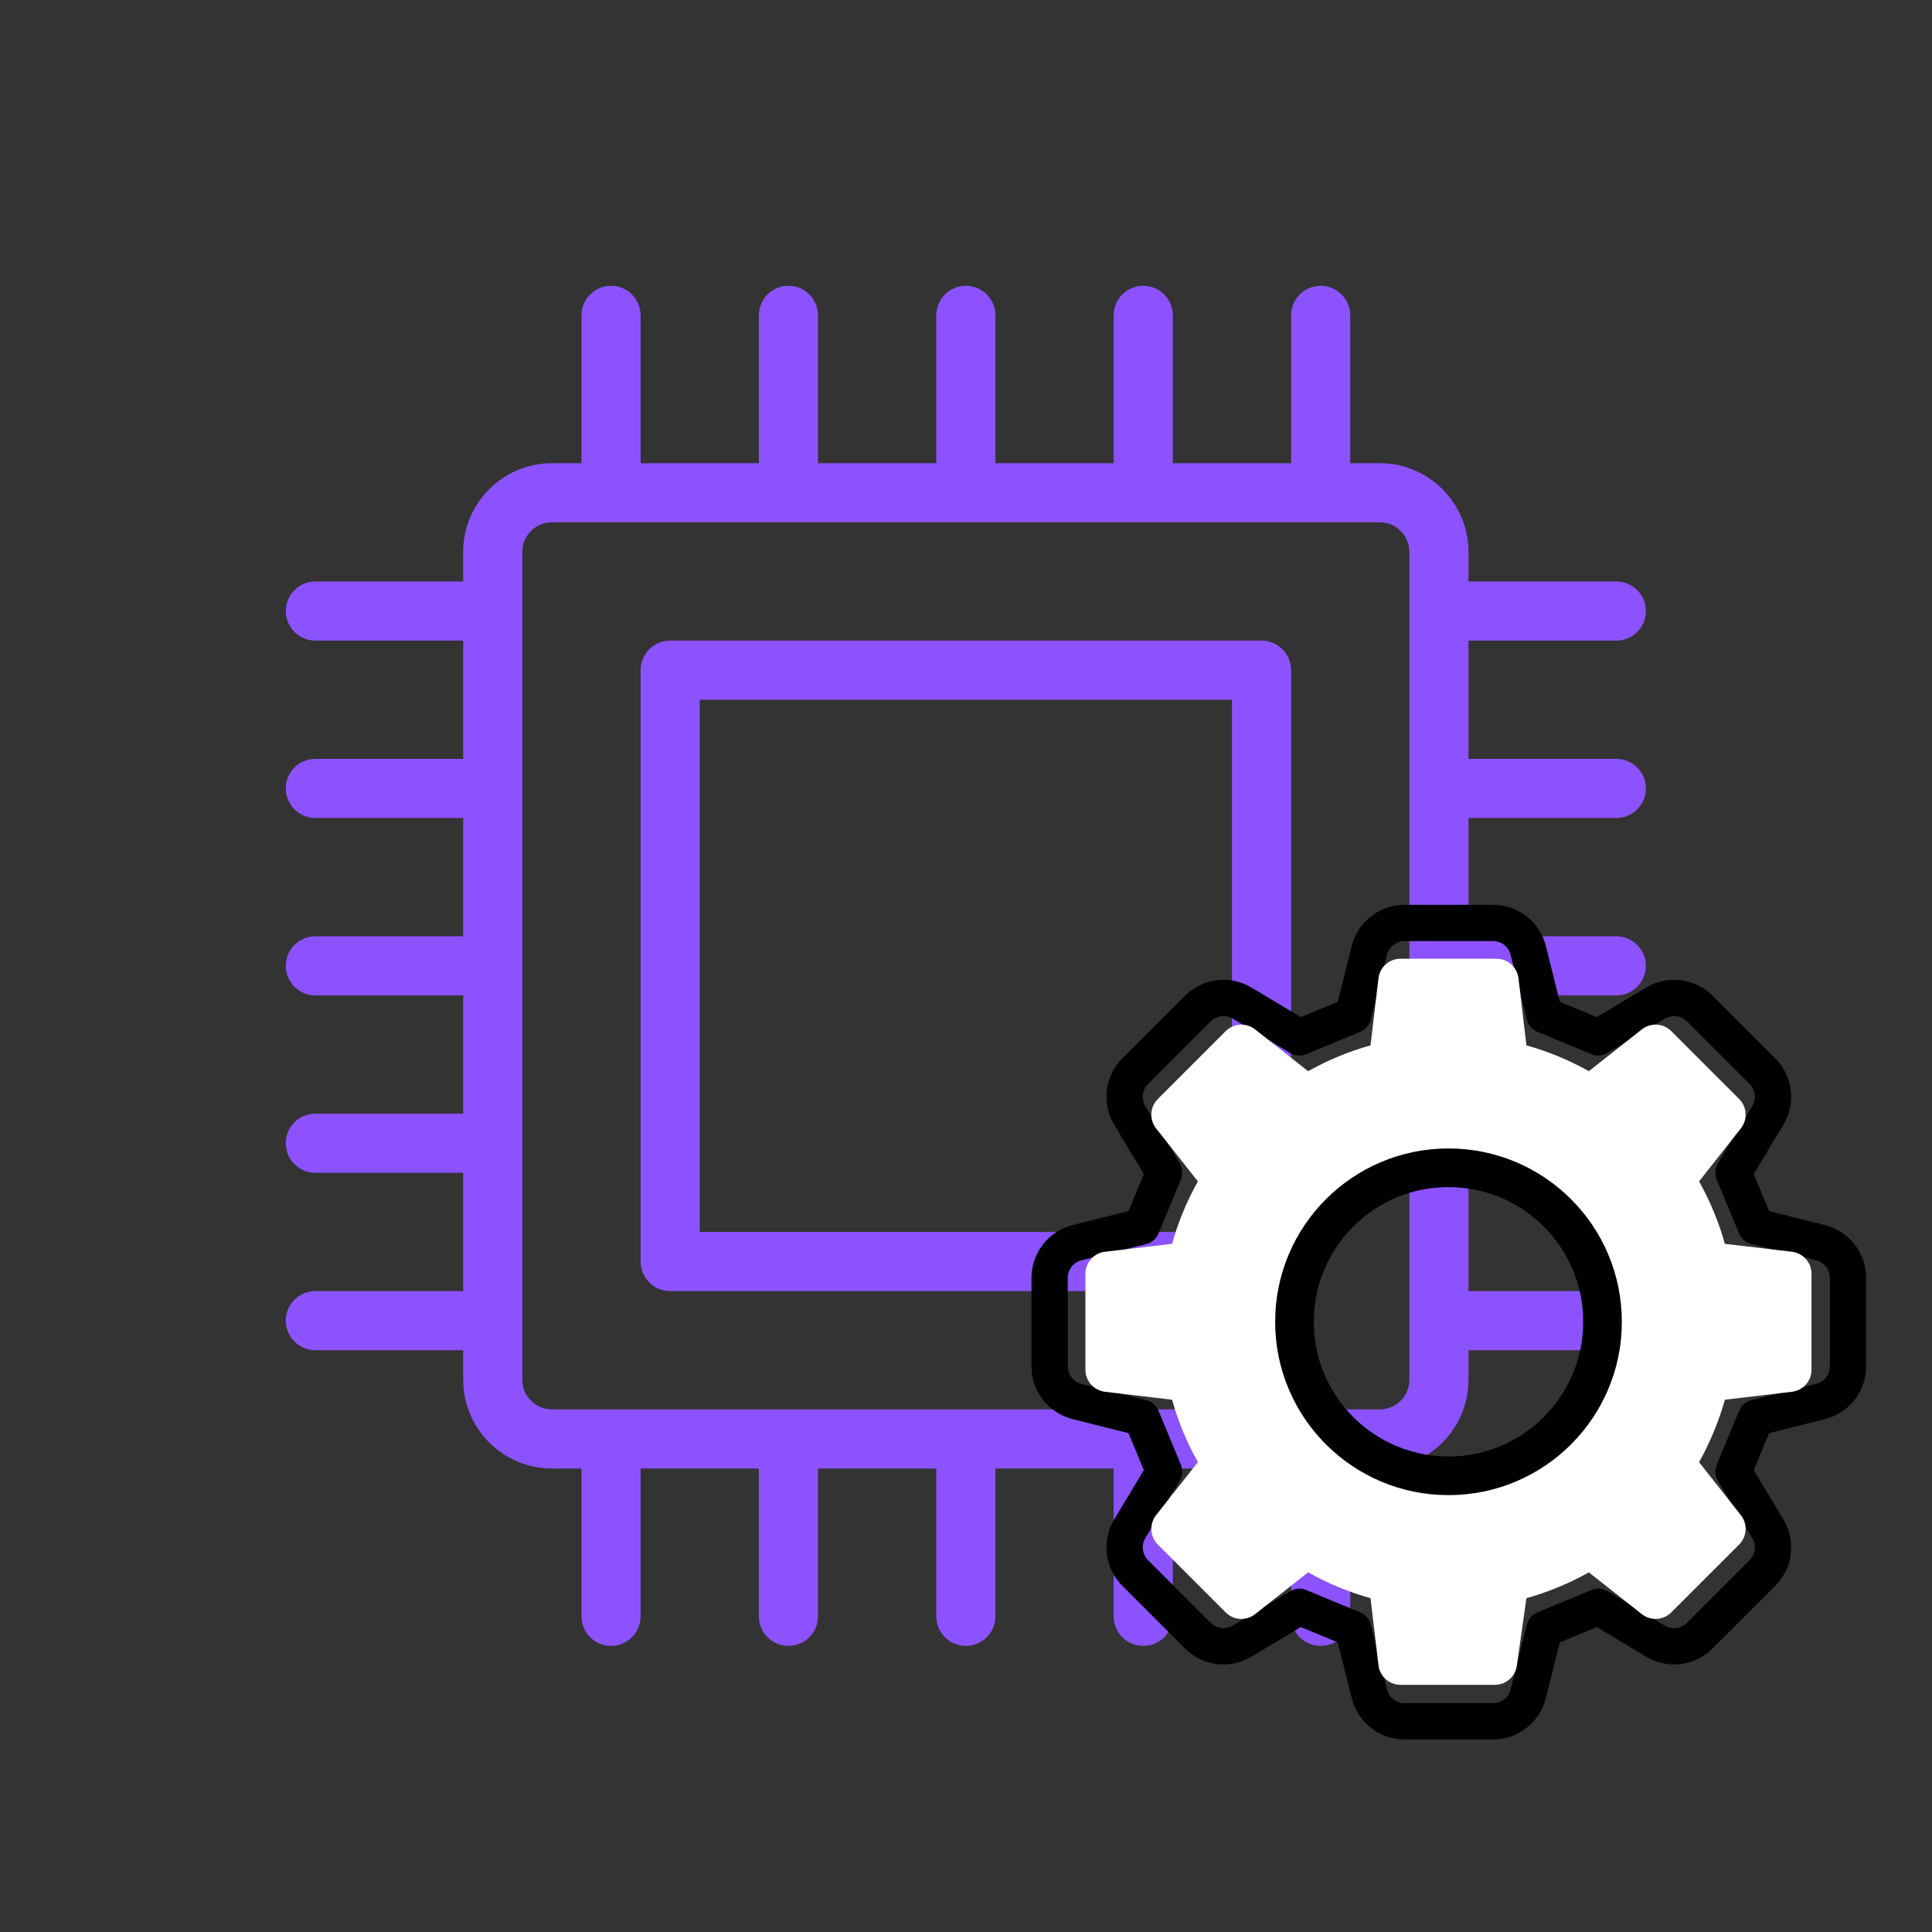 <svg xmlns="http://www.w3.org/2000/svg" xmlns:xlink="http://www.w3.org/1999/xlink" width="500" zoomAndPan="magnify" viewBox="0 0 375 375" height="500" preserveAspectRatio="xMidYMid meet" version="1.2"><rect x="0" y="0" width="375" height="375" fill="#333333" stroke="none"/><defs><clipPath id="24f4f2a757"><path d="M 55.469 55.469 L 319.469 55.469 L 319.469 319.469 L 55.469 319.469 Z M 55.469 55.469 "/></clipPath><clipPath id="52d197826f"><path d="M 200.211 175.621 L 362.211 175.621 L 362.211 337.621 L 200.211 337.621 Z M 200.211 175.621 "/></clipPath><clipPath id="04fb0969c9"><path d="M 210.676 186.086 L 351.676 186.086 L 351.676 327.086 L 210.676 327.086 Z M 210.676 186.086 "/></clipPath><clipPath id="9338ba8db2"><path d="M 247.508 222.914 L 314.797 222.914 L 314.797 290.203 L 247.508 290.203 Z M 247.508 222.914 "/></clipPath><clipPath id="cd691a60c7"><path d="M 281.152 222.914 C 262.57 222.914 247.508 237.977 247.508 256.559 C 247.508 275.141 262.57 290.203 281.152 290.203 C 299.734 290.203 314.797 275.141 314.797 256.559 C 314.797 237.977 299.734 222.914 281.152 222.914 Z M 281.152 222.914 "/></clipPath></defs><g id="b21220f8ca"><path style=" stroke:none;fill-rule:nonzero;fill:#8c52ff;fill-opacity:1;" d="M 244.863 124.34 L 130.078 124.34 C 126.91 124.34 124.34 126.91 124.34 130.078 L 124.34 244.863 C 124.34 248.035 126.91 250.602 130.078 250.602 L 244.863 250.602 C 248.035 250.602 250.602 248.035 250.602 244.863 L 250.602 130.078 C 250.602 126.91 248.035 124.34 244.863 124.34 Z M 239.121 239.121 L 135.816 239.121 L 135.816 135.816 L 239.121 135.816 Z M 239.121 239.121 "/><g clip-rule="nonzero" clip-path="url(#24f4f2a757)"><path style=" stroke:none;fill-rule:nonzero;fill:#8c52ff;fill-opacity:1;" d="M 313.73 158.773 C 316.906 158.773 319.469 156.203 319.469 153.035 C 319.469 149.867 316.906 147.297 313.73 147.297 L 285.035 147.297 L 285.035 124.34 L 313.73 124.34 C 316.906 124.34 319.469 121.77 319.469 118.602 C 319.469 115.434 316.906 112.863 313.73 112.863 L 285.035 112.863 L 285.035 107.121 C 285.035 97.629 277.309 89.906 267.816 89.906 L 262.078 89.906 L 262.078 61.211 C 262.078 58.043 259.512 55.469 256.34 55.469 C 253.164 55.469 250.602 58.043 250.602 61.211 L 250.602 89.906 L 227.645 89.906 L 227.645 61.211 C 227.645 58.043 225.078 55.469 221.906 55.469 C 218.73 55.469 216.164 58.043 216.164 61.211 L 216.164 89.906 L 193.211 89.906 L 193.211 61.211 C 193.211 58.043 190.637 55.469 187.469 55.469 C 184.301 55.469 181.73 58.043 181.73 61.211 L 181.73 89.906 L 158.773 89.906 L 158.773 61.211 C 158.773 58.043 156.203 55.469 153.035 55.469 C 149.867 55.469 147.297 58.043 147.297 61.211 L 147.297 89.906 L 124.34 89.906 L 124.34 61.211 C 124.34 58.043 121.77 55.469 118.602 55.469 C 115.434 55.469 112.863 58.043 112.863 61.211 L 112.863 89.906 L 107.121 89.906 C 97.629 89.906 89.906 97.629 89.906 107.121 L 89.906 112.863 L 61.211 112.863 C 58.043 112.863 55.469 115.434 55.469 118.602 C 55.469 121.77 58.043 124.34 61.211 124.34 L 89.906 124.34 L 89.906 147.297 L 61.211 147.297 C 58.043 147.297 55.469 149.867 55.469 153.035 C 55.469 156.203 58.043 158.773 61.211 158.773 L 89.906 158.773 L 89.906 181.73 L 61.211 181.73 C 58.043 181.73 55.469 184.301 55.469 187.469 C 55.469 190.637 58.043 193.211 61.211 193.211 L 89.906 193.211 L 89.906 216.164 L 61.211 216.164 C 58.043 216.164 55.469 218.73 55.469 221.906 C 55.469 225.078 58.043 227.645 61.211 227.645 L 89.906 227.645 L 89.906 250.602 L 61.211 250.602 C 58.043 250.602 55.469 253.164 55.469 256.34 C 55.469 259.512 58.043 262.078 61.211 262.078 L 89.906 262.078 L 89.906 267.816 C 89.906 277.309 97.629 285.035 107.121 285.035 L 112.863 285.035 L 112.863 313.73 C 112.863 316.906 115.434 319.469 118.602 319.469 C 121.77 319.469 124.34 316.906 124.34 313.73 L 124.34 285.035 L 147.297 285.035 L 147.297 313.73 C 147.297 316.906 149.867 319.469 153.035 319.469 C 156.203 319.469 158.773 316.906 158.773 313.73 L 158.773 285.035 L 181.73 285.035 L 181.73 313.73 C 181.73 316.906 184.301 319.469 187.469 319.469 C 190.637 319.469 193.211 316.906 193.211 313.73 L 193.211 285.035 L 216.164 285.035 L 216.164 313.73 C 216.164 316.906 218.73 319.469 221.906 319.469 C 225.078 319.469 227.645 316.906 227.645 313.73 L 227.645 285.035 L 250.602 285.035 L 250.602 313.73 C 250.602 316.906 253.164 319.469 256.34 319.469 C 259.512 319.469 262.078 316.906 262.078 313.73 L 262.078 285.035 L 267.816 285.035 C 277.309 285.035 285.035 277.309 285.035 267.816 L 285.035 262.078 L 313.73 262.078 C 316.906 262.078 319.469 259.512 319.469 256.34 C 319.469 253.164 316.906 250.602 313.73 250.602 L 285.035 250.602 L 285.035 227.645 L 313.73 227.645 C 316.906 227.645 319.469 225.078 319.469 221.906 C 319.469 218.73 316.906 216.164 313.73 216.164 L 285.035 216.164 L 285.035 193.211 L 313.73 193.211 C 316.906 193.211 319.469 190.637 319.469 187.469 C 319.469 184.301 316.906 181.73 313.73 181.73 L 285.035 181.73 L 285.035 158.773 Z M 273.559 267.816 C 273.559 270.984 270.984 273.559 267.816 273.559 L 107.121 273.559 C 103.961 273.559 101.383 270.984 101.383 267.816 L 101.383 107.121 C 101.383 103.961 103.961 101.383 107.121 101.383 L 267.816 101.383 C 270.984 101.383 273.559 103.961 273.559 107.121 Z M 273.559 267.816 "/></g><g clip-rule="nonzero" clip-path="url(#52d197826f)"><path style=" stroke:none;fill-rule:nonzero;fill:#000000;fill-opacity:1;" d="M 354.207 237.781 L 343.379 235.078 L 340.406 227.895 L 346.152 218.32 C 346.453 217.82 346.711 217.297 346.926 216.754 C 347.141 216.207 347.309 215.648 347.43 215.078 C 347.551 214.504 347.625 213.926 347.652 213.344 C 347.676 212.758 347.652 212.176 347.582 211.594 C 347.512 211.016 347.391 210.445 347.227 209.883 C 347.059 209.32 346.848 208.777 346.59 208.254 C 346.332 207.727 346.035 207.227 345.695 206.75 C 345.355 206.273 344.977 205.832 344.562 205.418 L 332.418 193.273 C 332.004 192.859 331.562 192.48 331.086 192.141 C 330.609 191.801 330.109 191.5 329.582 191.242 C 329.059 190.988 328.516 190.773 327.953 190.609 C 327.391 190.441 326.82 190.324 326.242 190.25 C 325.66 190.18 325.078 190.156 324.492 190.184 C 323.906 190.207 323.328 190.281 322.758 190.402 C 322.184 190.527 321.625 190.695 321.082 190.91 C 320.539 191.125 320.016 191.383 319.516 191.684 L 309.941 197.426 L 302.758 194.453 L 300.055 183.617 C 299.914 183.051 299.727 182.5 299.492 181.961 C 299.258 181.426 298.98 180.914 298.66 180.422 C 298.344 179.93 297.984 179.469 297.59 179.039 C 297.195 178.609 296.766 178.211 296.305 177.852 C 295.84 177.492 295.355 177.172 294.84 176.895 C 294.324 176.617 293.789 176.383 293.238 176.191 C 292.684 176 292.117 175.859 291.539 175.762 C 290.965 175.668 290.383 175.617 289.797 175.621 L 272.629 175.621 C 272.043 175.617 271.461 175.668 270.883 175.762 C 270.309 175.859 269.742 176.004 269.188 176.191 C 268.633 176.383 268.102 176.617 267.586 176.898 C 267.07 177.176 266.582 177.496 266.121 177.855 C 265.66 178.215 265.234 178.609 264.836 179.043 C 264.441 179.473 264.082 179.934 263.766 180.426 C 263.445 180.914 263.168 181.43 262.938 181.965 C 262.703 182.504 262.516 183.055 262.371 183.621 L 259.668 194.453 L 252.488 197.426 L 242.922 191.684 C 242.418 191.383 241.895 191.125 241.352 190.91 C 240.805 190.695 240.246 190.527 239.676 190.406 C 239.102 190.285 238.523 190.211 237.941 190.188 C 237.355 190.16 236.773 190.184 236.191 190.258 C 235.609 190.328 235.039 190.445 234.48 190.613 C 233.918 190.777 233.375 190.992 232.848 191.246 C 232.32 191.504 231.82 191.801 231.344 192.141 C 230.867 192.48 230.422 192.859 230.008 193.273 L 217.863 205.418 C 217.449 205.832 217.07 206.273 216.73 206.75 C 216.391 207.227 216.094 207.727 215.836 208.254 C 215.578 208.781 215.367 209.324 215.199 209.883 C 215.035 210.445 214.914 211.016 214.844 211.598 C 214.77 212.176 214.746 212.758 214.773 213.344 C 214.797 213.93 214.871 214.508 214.992 215.078 C 215.113 215.652 215.281 216.211 215.496 216.754 C 215.711 217.301 215.969 217.824 216.27 218.324 L 222.016 227.895 L 219.043 235.078 L 208.219 237.781 C 207.652 237.926 207.098 238.113 206.562 238.344 C 206.023 238.578 205.512 238.852 205.02 239.172 C 204.527 239.492 204.066 239.848 203.637 240.242 C 203.203 240.637 202.809 241.066 202.449 241.527 C 202.09 241.988 201.77 242.477 201.488 242.992 C 201.211 243.504 200.977 244.039 200.785 244.594 C 200.594 245.145 200.453 245.711 200.355 246.289 C 200.258 246.867 200.211 247.445 200.211 248.031 L 200.211 265.207 C 200.211 265.793 200.258 266.375 200.355 266.949 C 200.453 267.527 200.594 268.094 200.785 268.648 C 200.977 269.199 201.211 269.734 201.488 270.25 C 201.77 270.762 202.09 271.25 202.449 271.711 C 202.809 272.172 203.203 272.602 203.637 272.996 C 204.066 273.391 204.527 273.75 205.02 274.066 C 205.512 274.387 206.023 274.66 206.562 274.895 C 207.098 275.129 207.652 275.316 208.219 275.457 L 219.043 278.164 L 222.016 285.344 L 216.27 294.918 C 215.969 295.418 215.711 295.941 215.496 296.488 C 215.281 297.031 215.113 297.59 214.992 298.16 C 214.871 298.734 214.797 299.312 214.773 299.895 C 214.746 300.48 214.77 301.062 214.84 301.645 C 214.914 302.227 215.031 302.797 215.199 303.355 C 215.363 303.918 215.578 304.461 215.832 304.984 C 216.09 305.512 216.391 306.012 216.73 306.488 C 217.07 306.965 217.445 307.41 217.859 307.82 L 230.008 319.965 C 230.422 320.383 230.863 320.758 231.34 321.102 C 231.816 321.441 232.316 321.738 232.844 321.996 C 233.367 322.254 233.91 322.465 234.473 322.633 C 235.031 322.801 235.605 322.918 236.184 322.992 C 236.766 323.062 237.348 323.086 237.934 323.059 C 238.52 323.035 239.098 322.961 239.668 322.836 C 240.242 322.715 240.801 322.547 241.344 322.332 C 241.887 322.117 242.41 321.855 242.91 321.555 L 252.484 315.812 L 259.668 318.785 L 262.371 329.621 C 262.512 330.188 262.699 330.738 262.934 331.277 C 263.168 331.812 263.445 332.328 263.762 332.816 C 264.082 333.309 264.441 333.77 264.836 334.199 C 265.23 334.629 265.66 335.027 266.121 335.387 C 266.582 335.746 267.07 336.066 267.586 336.344 C 268.102 336.621 268.633 336.855 269.188 337.047 C 269.742 337.238 270.309 337.379 270.883 337.477 C 271.461 337.57 272.043 337.621 272.629 337.621 L 289.797 337.621 C 290.383 337.621 290.965 337.57 291.539 337.477 C 292.117 337.379 292.684 337.234 293.238 337.047 C 293.789 336.855 294.324 336.621 294.84 336.344 C 295.352 336.062 295.84 335.742 296.301 335.383 C 296.762 335.023 297.191 334.629 297.586 334.195 C 297.984 333.766 298.34 333.305 298.66 332.812 C 298.977 332.324 299.254 331.809 299.488 331.273 C 299.723 330.738 299.91 330.184 300.051 329.617 L 302.754 318.785 L 309.938 315.812 L 319.504 321.555 C 320.004 321.859 320.527 322.117 321.074 322.332 C 321.617 322.547 322.176 322.719 322.75 322.84 C 323.32 322.961 323.898 323.035 324.484 323.062 C 325.07 323.086 325.652 323.066 326.234 322.992 C 326.816 322.922 327.387 322.801 327.949 322.637 C 328.508 322.469 329.051 322.258 329.578 322 C 330.105 321.742 330.605 321.441 331.082 321.102 C 331.559 320.762 332 320.383 332.414 319.965 L 344.562 307.824 C 344.977 307.414 345.355 306.969 345.695 306.492 C 346.035 306.016 346.332 305.516 346.59 304.988 C 346.848 304.461 347.059 303.918 347.227 303.359 C 347.391 302.797 347.512 302.227 347.582 301.645 C 347.656 301.062 347.676 300.48 347.652 299.895 C 347.625 299.312 347.555 298.734 347.43 298.16 C 347.309 297.586 347.141 297.027 346.926 296.484 C 346.711 295.941 346.453 295.418 346.152 294.914 L 340.41 285.344 L 343.383 278.164 L 354.207 275.457 C 354.777 275.316 355.328 275.129 355.863 274.895 C 356.402 274.66 356.914 274.387 357.406 274.066 C 357.898 273.746 358.359 273.391 358.789 272.996 C 359.219 272.602 359.617 272.172 359.977 271.711 C 360.336 271.25 360.656 270.762 360.934 270.246 C 361.215 269.734 361.449 269.199 361.641 268.645 C 361.828 268.094 361.973 267.527 362.07 266.949 C 362.164 266.375 362.211 265.793 362.211 265.207 L 362.211 248.031 C 362.211 247.445 362.164 246.867 362.07 246.289 C 361.973 245.711 361.828 245.145 361.641 244.594 C 361.449 244.039 361.215 243.504 360.934 242.992 C 360.656 242.477 360.336 241.988 359.977 241.527 C 359.617 241.066 359.219 240.637 358.789 240.242 C 358.355 239.848 357.895 239.492 357.402 239.172 C 356.914 238.852 356.398 238.578 355.863 238.344 C 355.324 238.113 354.773 237.926 354.207 237.781 Z M 355.168 265.207 C 355.168 265.602 355.105 265.98 354.977 266.355 C 354.848 266.727 354.664 267.066 354.422 267.375 C 354.18 267.688 353.895 267.949 353.566 268.16 C 353.238 268.375 352.883 268.531 352.5 268.625 L 339.953 271.762 C 339.414 271.898 338.93 272.145 338.508 272.512 C 338.086 272.875 337.766 273.316 337.555 273.832 L 333.223 284.289 C 333.008 284.805 332.922 285.34 332.965 285.898 C 333.004 286.453 333.168 286.969 333.453 287.449 L 340.113 298.539 C 340.316 298.875 340.457 299.234 340.539 299.621 C 340.621 300.004 340.637 300.391 340.59 300.781 C 340.543 301.172 340.434 301.543 340.258 301.895 C 340.086 302.25 339.863 302.566 339.582 302.844 L 327.438 314.988 C 327.16 315.266 326.844 315.492 326.492 315.664 C 326.137 315.836 325.766 315.949 325.375 315.996 C 324.984 316.043 324.598 316.027 324.211 315.945 C 323.828 315.863 323.469 315.719 323.129 315.516 L 312.035 308.859 C 311.559 308.574 311.039 308.406 310.484 308.367 C 309.926 308.324 309.391 308.414 308.875 308.629 L 298.422 312.957 C 297.906 313.172 297.465 313.488 297.102 313.91 C 296.738 314.336 296.488 314.816 296.352 315.359 L 293.215 327.906 C 293.121 328.289 292.965 328.645 292.75 328.973 C 292.539 329.305 292.277 329.59 291.965 329.832 C 291.656 330.074 291.316 330.258 290.945 330.387 C 290.57 330.512 290.191 330.578 289.797 330.574 L 272.629 330.574 C 272.234 330.578 271.852 330.512 271.48 330.387 C 271.109 330.258 270.77 330.074 270.461 329.832 C 270.148 329.59 269.887 329.305 269.672 328.977 C 269.457 328.648 269.305 328.293 269.211 327.91 L 266.074 315.359 C 265.938 314.816 265.688 314.336 265.32 313.91 C 264.957 313.488 264.516 313.172 264.004 312.957 L 253.547 308.629 C 253.117 308.449 252.668 308.359 252.199 308.359 C 251.551 308.355 250.945 308.523 250.391 308.859 L 239.289 315.516 C 238.953 315.719 238.594 315.859 238.207 315.941 C 237.824 316.023 237.438 316.043 237.047 315.996 C 236.66 315.945 236.289 315.836 235.938 315.664 C 235.582 315.488 235.27 315.266 234.992 314.984 L 222.844 302.844 C 222.562 302.566 222.34 302.25 222.168 301.895 C 221.996 301.543 221.887 301.172 221.836 300.781 C 221.789 300.395 221.805 300.004 221.887 299.621 C 221.969 299.238 222.109 298.875 222.312 298.539 L 228.969 287.449 C 229.258 286.969 229.422 286.453 229.461 285.895 C 229.504 285.34 229.418 284.805 229.203 284.289 L 224.871 273.828 C 224.656 273.312 224.34 272.875 223.918 272.512 C 223.492 272.145 223.012 271.898 222.469 271.762 L 209.922 268.625 C 209.543 268.531 209.188 268.375 208.855 268.16 C 208.527 267.949 208.242 267.688 208 267.375 C 207.758 267.066 207.574 266.727 207.445 266.355 C 207.32 265.98 207.254 265.602 207.254 265.207 L 207.254 248.031 C 207.254 247.641 207.32 247.258 207.445 246.887 C 207.574 246.512 207.758 246.172 208 245.863 C 208.242 245.555 208.527 245.293 208.859 245.078 C 209.188 244.863 209.543 244.707 209.926 244.613 L 222.469 241.477 C 223.012 241.34 223.492 241.094 223.914 240.727 C 224.34 240.363 224.656 239.926 224.871 239.41 L 229.203 228.949 C 229.414 228.434 229.5 227.898 229.461 227.344 C 229.422 226.785 229.258 226.27 228.969 225.789 L 222.312 214.703 C 222.109 214.367 221.969 214.004 221.887 213.621 C 221.805 213.234 221.789 212.848 221.836 212.457 C 221.883 212.066 221.992 211.695 222.168 211.344 C 222.34 210.988 222.562 210.676 222.844 210.398 L 234.988 198.254 C 235.266 197.973 235.582 197.75 235.934 197.574 C 236.289 197.402 236.66 197.293 237.051 197.246 C 237.441 197.195 237.828 197.215 238.211 197.297 C 238.598 197.379 238.957 197.52 239.293 197.723 L 250.391 204.379 C 250.867 204.664 251.383 204.828 251.941 204.871 C 252.496 204.914 253.031 204.824 253.547 204.613 L 264.004 200.281 C 264.516 200.066 264.957 199.75 265.32 199.328 C 265.688 198.906 265.938 198.422 266.074 197.883 L 269.211 185.332 C 269.305 184.949 269.457 184.594 269.672 184.266 C 269.887 183.934 270.148 183.648 270.457 183.406 C 270.77 183.164 271.109 182.98 271.48 182.852 C 271.852 182.727 272.234 182.664 272.629 182.664 L 289.797 182.664 C 290.188 182.664 290.57 182.727 290.941 182.852 C 291.316 182.98 291.656 183.164 291.965 183.406 C 292.273 183.648 292.535 183.934 292.75 184.262 C 292.965 184.594 293.121 184.945 293.215 185.328 L 296.352 197.883 C 296.488 198.422 296.738 198.906 297.102 199.328 C 297.465 199.75 297.906 200.066 298.422 200.281 L 308.875 204.613 C 309.391 204.824 309.926 204.914 310.484 204.871 C 311.039 204.828 311.555 204.664 312.035 204.379 L 323.137 197.723 C 323.473 197.52 323.832 197.379 324.215 197.297 C 324.598 197.215 324.984 197.199 325.375 197.246 C 325.766 197.293 326.137 197.406 326.488 197.578 C 326.84 197.75 327.156 197.977 327.434 198.254 L 339.578 210.398 C 339.855 210.676 340.082 210.988 340.254 211.344 C 340.426 211.695 340.535 212.066 340.586 212.457 C 340.633 212.848 340.617 213.234 340.535 213.617 C 340.453 214 340.312 214.363 340.109 214.699 L 333.453 225.789 C 333.168 226.27 333.004 226.785 332.961 227.344 C 332.922 227.898 333.008 228.434 333.219 228.953 L 337.555 239.41 C 337.766 239.926 338.086 240.363 338.508 240.73 C 338.93 241.094 339.414 241.344 339.953 241.477 L 352.5 244.613 C 352.883 244.707 353.238 244.863 353.566 245.078 C 353.898 245.289 354.184 245.551 354.426 245.863 C 354.668 246.172 354.852 246.512 354.98 246.883 C 355.105 247.258 355.172 247.637 355.172 248.031 Z M 355.168 265.207 "/></g><path style=" stroke:none;fill-rule:nonzero;fill:#000000;fill-opacity:1;" d="M 281.211 217.879 C 279.941 217.879 278.676 217.941 277.414 218.066 C 276.152 218.191 274.898 218.379 273.656 218.625 C 272.41 218.871 271.18 219.18 269.965 219.547 C 268.754 219.918 267.559 220.344 266.387 220.828 C 265.215 221.316 264.07 221.855 262.949 222.453 C 261.832 223.051 260.746 223.703 259.691 224.41 C 258.637 225.113 257.617 225.867 256.637 226.672 C 255.656 227.48 254.715 228.328 253.82 229.227 C 252.922 230.125 252.07 231.062 251.266 232.043 C 250.461 233.023 249.707 234.043 249 235.098 C 248.297 236.152 247.645 237.238 247.047 238.359 C 246.449 239.477 245.906 240.621 245.422 241.793 C 244.938 242.969 244.508 244.16 244.141 245.375 C 243.773 246.59 243.465 247.816 243.219 249.062 C 242.969 250.305 242.785 251.559 242.66 252.824 C 242.535 254.086 242.473 255.352 242.473 256.621 C 242.473 257.887 242.535 259.152 242.66 260.418 C 242.785 261.68 242.969 262.934 243.219 264.176 C 243.465 265.422 243.773 266.652 244.141 267.863 C 244.508 269.078 244.938 270.273 245.422 271.445 C 245.906 272.617 246.449 273.762 247.047 274.883 C 247.645 276 248.297 277.086 249 278.141 C 249.707 279.195 250.461 280.215 251.266 281.195 C 252.07 282.176 252.922 283.113 253.82 284.012 C 254.715 284.91 255.656 285.762 256.637 286.566 C 257.617 287.371 258.637 288.125 259.691 288.828 C 260.746 289.535 261.832 290.188 262.949 290.785 C 264.07 291.383 265.215 291.926 266.387 292.41 C 267.559 292.895 268.754 293.32 269.965 293.691 C 271.18 294.059 272.41 294.367 273.656 294.613 C 274.898 294.863 276.152 295.047 277.414 295.172 C 278.676 295.297 279.941 295.359 281.211 295.359 C 282.48 295.359 283.746 295.297 285.008 295.172 C 286.273 295.047 287.523 294.863 288.77 294.613 C 290.016 294.367 291.242 294.059 292.457 293.691 C 293.672 293.32 294.863 292.895 296.035 292.41 C 297.211 291.926 298.355 291.383 299.473 290.785 C 300.594 290.188 301.68 289.535 302.734 288.828 C 303.789 288.125 304.809 287.371 305.789 286.566 C 306.77 285.762 307.707 284.91 308.605 284.012 C 309.5 283.113 310.352 282.176 311.156 281.195 C 311.961 280.215 312.719 279.195 313.422 278.141 C 314.129 277.086 314.777 276 315.375 274.883 C 315.977 273.762 316.516 272.617 317.004 271.445 C 317.488 270.273 317.914 269.078 318.281 267.863 C 318.652 266.652 318.961 265.422 319.207 264.176 C 319.453 262.934 319.641 261.68 319.766 260.418 C 319.891 259.152 319.949 257.887 319.949 256.621 C 319.949 255.352 319.887 254.086 319.762 252.824 C 319.637 251.562 319.449 250.309 319.199 249.066 C 318.949 247.82 318.641 246.594 318.273 245.379 C 317.902 244.164 317.477 242.973 316.988 241.801 C 316.504 240.629 315.961 239.484 315.363 238.367 C 314.766 237.25 314.113 236.164 313.406 235.109 C 312.703 234.055 311.949 233.035 311.145 232.055 C 310.34 231.074 309.488 230.137 308.59 229.242 C 307.695 228.344 306.754 227.492 305.773 226.688 C 304.797 225.883 303.777 225.129 302.723 224.422 C 301.668 223.719 300.582 223.066 299.465 222.469 C 298.348 221.871 297.199 221.328 296.031 220.84 C 294.859 220.355 293.664 219.93 292.453 219.559 C 291.238 219.191 290.012 218.883 288.766 218.633 C 287.523 218.383 286.27 218.195 285.008 218.07 C 283.746 217.945 282.48 217.883 281.211 217.879 Z M 281.211 288.316 C 280.176 288.316 279.137 288.266 278.105 288.164 C 277.07 288.062 276.047 287.91 275.027 287.707 C 274.012 287.504 273.004 287.25 272.012 286.949 C 271.02 286.648 270.043 286.301 269.082 285.902 C 268.125 285.504 267.188 285.062 266.27 284.574 C 265.355 284.082 264.465 283.551 263.602 282.973 C 262.738 282.398 261.906 281.777 261.105 281.121 C 260.301 280.461 259.535 279.766 258.801 279.031 C 258.066 278.297 257.371 277.531 256.711 276.727 C 256.051 275.926 255.434 275.09 254.859 274.23 C 254.281 273.367 253.75 272.477 253.258 271.562 C 252.77 270.645 252.328 269.707 251.93 268.75 C 251.531 267.789 251.184 266.812 250.883 265.82 C 250.578 264.828 250.328 263.82 250.125 262.805 C 249.922 261.785 249.77 260.758 249.668 259.727 C 249.566 258.691 249.516 257.656 249.516 256.621 C 249.516 255.582 249.566 254.547 249.668 253.512 C 249.77 252.48 249.922 251.453 250.125 250.438 C 250.328 249.418 250.578 248.41 250.883 247.418 C 251.184 246.426 251.531 245.449 251.93 244.488 C 252.328 243.531 252.77 242.594 253.258 241.68 C 253.75 240.762 254.281 239.875 254.859 239.012 C 255.434 238.148 256.051 237.312 256.711 236.512 C 257.371 235.711 258.066 234.941 258.801 234.207 C 259.535 233.473 260.301 232.777 261.105 232.117 C 261.906 231.461 262.738 230.844 263.602 230.266 C 264.465 229.688 265.355 229.156 266.27 228.668 C 267.188 228.176 268.125 227.734 269.082 227.336 C 270.043 226.938 271.02 226.59 272.012 226.289 C 273.004 225.988 274.012 225.734 275.027 225.531 C 276.047 225.332 277.07 225.18 278.105 225.078 C 279.137 224.977 280.176 224.922 281.211 224.922 C 282.25 224.922 283.285 224.977 284.32 225.078 C 285.352 225.18 286.379 225.332 287.395 225.531 C 288.414 225.734 289.418 225.988 290.414 226.289 C 291.406 226.59 292.383 226.938 293.34 227.336 C 294.301 227.734 295.238 228.176 296.152 228.668 C 297.07 229.156 297.957 229.688 298.82 230.266 C 299.684 230.844 300.516 231.461 301.32 232.117 C 302.121 232.777 302.891 233.473 303.625 234.207 C 304.359 234.941 305.055 235.711 305.715 236.512 C 306.371 237.312 306.988 238.148 307.566 239.012 C 308.145 239.875 308.676 240.762 309.164 241.68 C 309.656 242.594 310.098 243.531 310.496 244.488 C 310.891 245.449 311.242 246.426 311.543 247.418 C 311.844 248.41 312.098 249.418 312.297 250.438 C 312.5 251.453 312.652 252.48 312.754 253.512 C 312.855 254.547 312.906 255.582 312.906 256.621 C 312.906 257.656 312.855 258.691 312.75 259.727 C 312.648 260.758 312.496 261.781 312.293 262.801 C 312.09 263.816 311.836 264.824 311.535 265.816 C 311.234 266.809 310.883 267.785 310.484 268.742 C 310.09 269.703 309.645 270.641 309.156 271.555 C 308.664 272.469 308.133 273.359 307.555 274.219 C 306.977 275.082 306.359 275.914 305.703 276.719 C 305.043 277.52 304.348 278.289 303.613 279.02 C 302.879 279.754 302.113 280.453 301.309 281.109 C 300.508 281.77 299.676 282.387 298.812 282.961 C 297.949 283.539 297.062 284.074 296.145 284.562 C 295.23 285.051 294.293 285.496 293.336 285.895 C 292.379 286.289 291.402 286.641 290.41 286.941 C 289.414 287.246 288.41 287.496 287.395 287.699 C 286.375 287.902 285.352 288.055 284.316 288.16 C 283.285 288.262 282.25 288.312 281.211 288.316 Z M 281.211 288.316 "/><g clip-rule="nonzero" clip-path="url(#04fb0969c9)"><path style=" stroke:none;fill-rule:nonzero;fill:#ffffff;fill-opacity:1;" d="M 281.148 285.621 C 265.094 285.621 252.082 272.609 252.082 256.555 C 252.082 240.504 265.094 227.492 281.148 227.492 C 297.199 227.492 310.211 240.504 310.211 256.555 C 310.211 272.609 297.199 285.621 281.148 285.621 Z M 347.812 242.965 L 334.801 241.426 C 333.625 237.246 331.957 233.176 329.789 229.309 L 337.895 219.023 C 339.25 217.309 339.105 214.852 337.559 213.309 L 324.395 200.145 C 322.852 198.598 320.395 198.453 318.68 199.805 L 308.395 207.914 C 304.527 205.746 300.457 204.078 296.277 202.902 L 294.738 189.887 C 294.48 187.719 292.641 186.086 290.453 186.086 L 271.84 186.086 C 269.656 186.086 267.816 187.719 267.559 189.887 L 266.02 202.902 C 261.84 204.078 257.77 205.746 253.902 207.914 L 243.617 199.805 C 241.902 198.453 239.445 198.598 237.898 200.145 L 224.738 213.309 C 223.191 214.852 223.047 217.309 224.398 219.023 L 232.508 229.309 C 230.336 233.176 228.668 237.246 227.496 241.426 L 214.48 242.965 C 212.312 243.223 210.676 245.062 210.676 247.246 L 210.676 265.863 C 210.676 268.047 212.312 269.887 214.48 270.145 L 227.496 271.684 C 228.668 275.863 230.336 279.934 232.508 283.801 L 224.398 294.086 C 223.047 295.801 223.191 298.258 224.738 299.805 L 237.898 312.965 C 239.445 314.512 241.902 314.656 243.617 313.305 L 253.902 305.195 C 257.77 307.363 261.84 309.031 266.02 310.207 L 267.559 323.219 C 267.816 325.391 269.656 327.027 271.84 327.027 L 290.148 327.027 C 292.293 327.027 294.113 325.445 294.414 323.32 L 296.277 310.207 C 300.457 309.031 304.527 307.363 308.395 305.195 L 318.68 313.305 C 320.395 314.656 322.852 314.512 324.395 312.965 L 337.559 299.805 C 339.105 298.258 339.25 295.801 337.895 294.086 L 329.789 283.801 C 331.957 279.934 333.625 275.863 334.801 271.684 L 347.812 270.145 C 349.984 269.887 351.617 268.047 351.617 265.863 L 351.617 247.246 C 351.617 245.062 349.984 243.223 347.812 242.965 "/></g><g clip-rule="nonzero" clip-path="url(#9338ba8db2)"><g clip-rule="nonzero" clip-path="url(#cd691a60c7)"><path style="fill:none;stroke-width:20;stroke-linecap:butt;stroke-linejoin:miter;stroke:#000000;stroke-opacity:1;stroke-miterlimit:4;" d="M 44.861 -0 C 20.085 -0 0.001 20.083 0.001 44.859 C 0.001 69.635 20.085 89.719 44.861 89.719 C 69.637 89.719 89.72 69.635 89.72 44.859 C 89.72 20.083 69.637 -0 44.861 -0 Z M 44.861 -0 " transform="matrix(0.75,0,0,0.75,247.507,222.914)"/></g></g></g></svg>